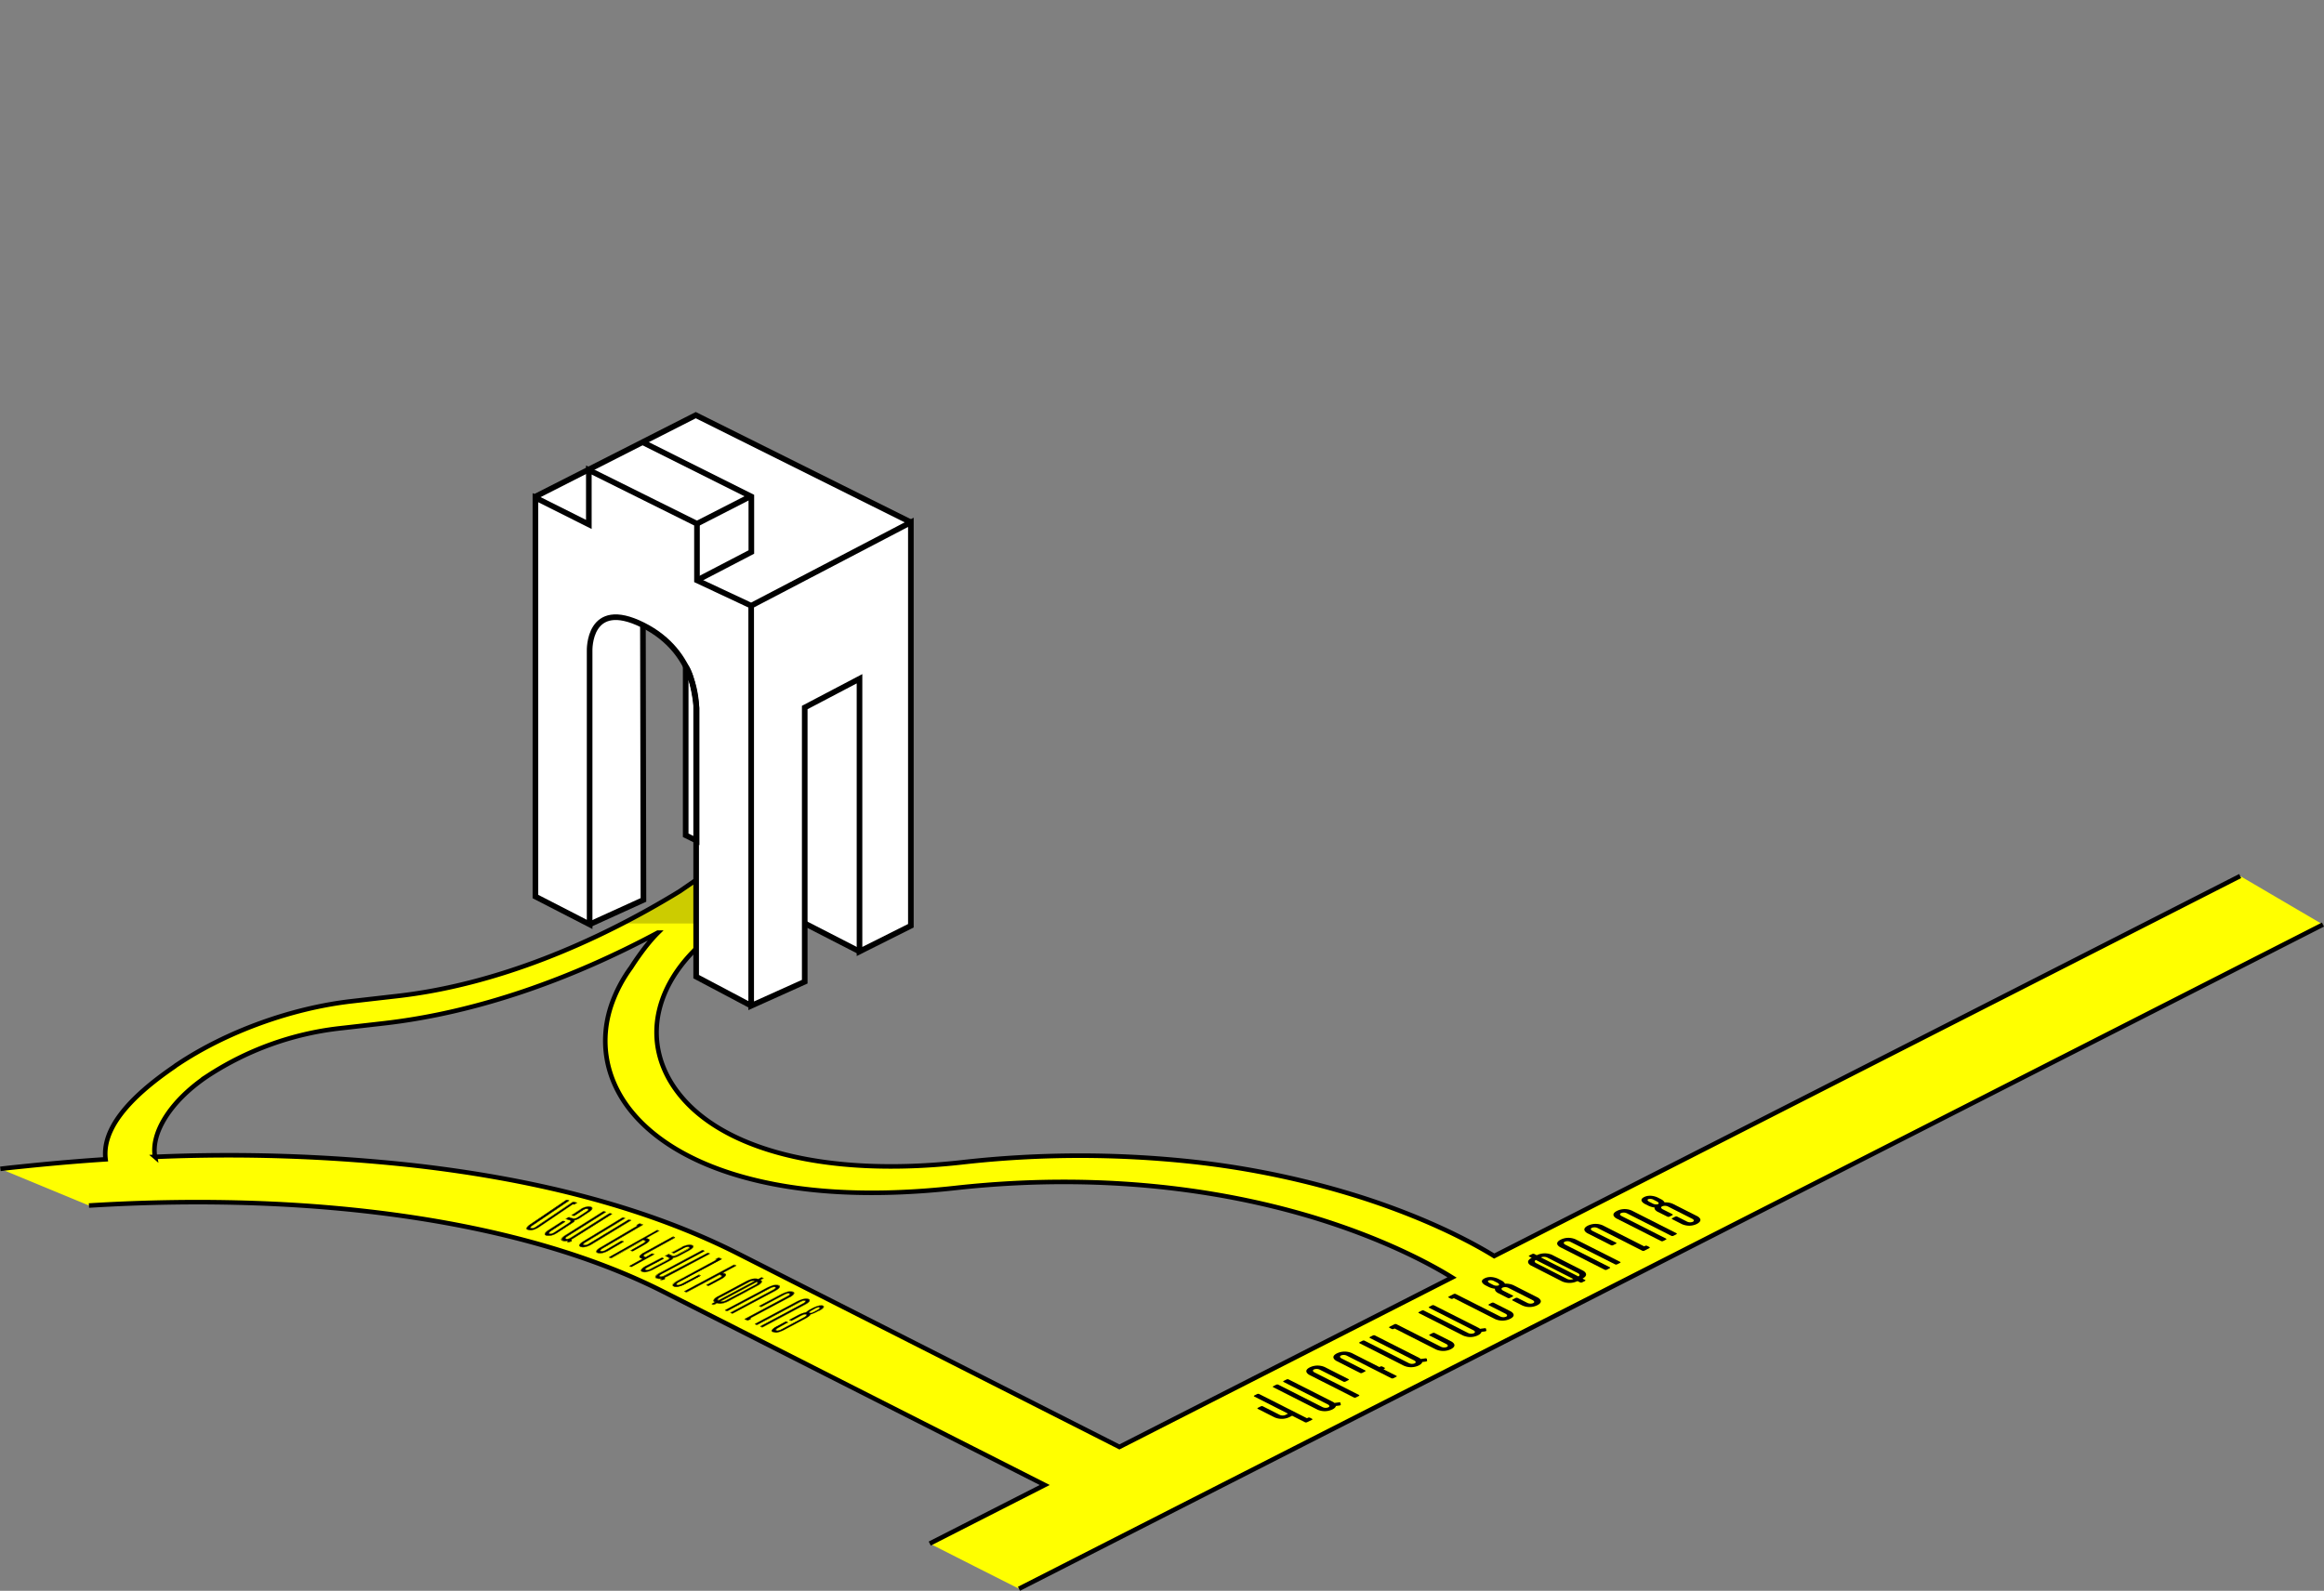 <?xml version="1.0" encoding="UTF-8"?> <svg xmlns="http://www.w3.org/2000/svg" viewBox="0 0 1021.63 699.53"><rect x="0" y="0" width="1021.63" height="699.53" fill="#808080" stroke="none"/> <defs> <style>.cls-1{fill:#ff0;}.cls-2,.cls-6{fill:none;stroke:#000;stroke-miterlimit:10;}.cls-2{stroke-width:2px;}.cls-3{isolation:isolate;}.cls-4{opacity:0.2;}.cls-5{fill:#fff;}.cls-6{stroke-width:2.47px;}</style> </defs> <title>1</title> <g id="Слой_1" data-name="Слой 1"> <path class="cls-1" d="M1021.18,406.56l-36.4-21.34L656.85,552.31c-7.83-4.85-27.31-15.77-57.75-25.6a383.1,383.1,0,0,0-74.42-15.81,460.88,460.88,0,0,0-102.06.24c-59.56,6.59-106.51-5.42-125.6-32.1-17.69-24.73-6.76-55.63,26.57-75.15l-1-.4-11-7.29-5.51-9.3-7.26,5c-37.18,22.78-80.68,41.14-124.13,46.08l-19.81,2.26c-26.57,3-55.09,13.33-76.66,27.68-.48.31-1,.63-1.41,1-20.7,14.13-32,27.8-30.4,40.87-11,.71-22,1.66-33.25,2.79l-7,.72q-3,.32-6,.68l39,16.14C140.49,523.89,231,537.27,291.61,568l167.65,85-50.55,25.76,19.44,9.86,19.79,10,573.24-292.08m-953,102.15c-1.87-10.06,6.2-24,22.38-35.1l1.15-.77a133.47,133.47,0,0,1,57.13-20.6L168.62,450c41.63-4.74,83-19.76,120.58-39.89h.08c-6.07,6-11.84,15.27-11.84,15.27a62.7,62.7,0,0,0-8.54,16.09c-5.35,15.32-3,31.09,6.49,44.42,10,13.95,27.3,24.78,50.1,31.33,26,7.48,57.8,9.22,94.4,5.18,72.21-8,128.26,3.48,162.57,14.5,30.11,9.68,49.28,20.72,55.88,24.85L492.09,636.26l-167.65-85c-38.12-19.33-86-32.37-142.24-38.77A745.4,745.4,0,0,0,68.15,508.71Z"></path> <path d="M747.31,535.81a3.38,3.38,0,0,0-1.16-1l-10.69-5.41a7.91,7.91,0,0,0-3.71-.67,3.49,3.49,0,0,0-1.47-1.35l-1.53-.78c-.13-.07-3.23-1.61-6-.2s.28,3,.41,3.05l1.53.77a8.52,8.52,0,0,0,2.66.75c-.24,1.06,1.28,1.85,1.34,1.88L733,535a1.14,1.14,0,0,0,.9,0l1.23-.61a.45.45,0,0,0,.23-.22c0-.09,0-.18-.14-.24l-4.3-2.18s-1.37-.71-.21-1.3a3.22,3.22,0,0,1,2.56.1l10.68,5.41s1.36.71.2,1.3a3.13,3.13,0,0,1-2.56-.1l-4.32-2.19a.91.91,0,0,0-.46-.07,1.5,1.5,0,0,0-.44.12l-1.2.62c-.28.15-.32.35-.11.46l4.33,2.2a7.67,7.67,0,0,0,2,.58,7.5,7.5,0,0,0,4.59-.7C747.34,537.43,747.81,536.63,747.31,535.81Zm-22.75-8.5a3.22,3.22,0,0,1,2.31.23l1.53.78s1.36.72.47,1.17a3.14,3.14,0,0,1-2.3-.23l-1.53-.78S723.67,527.77,724.56,527.31Zm9,7.5,1.22-.62v0Zm3.25.32h-.19l.05,0Z"></path> <path d="M737,542.3l-19.58-9.93a7,7,0,0,0-2-.6,7.52,7.52,0,0,0-4.6.7c-1.4.71-1.87,1.52-1.35,2.34a3.29,3.29,0,0,0,1.16,1l19.58,9.92a1.14,1.14,0,0,0,.9,0l1.2-.62c.28-.14.33-.34.11-.45l-19.58-9.93s-1.37-.71-.21-1.3a3.18,3.18,0,0,1,2.56.1l19.58,9.93a1.15,1.15,0,0,0,.9-.06l1.2-.61C737.18,542.61,737.22,542.4,737,542.3Zm-6.37,3.24-19.58-9.93a3.1,3.1,0,0,1-1.09-.94,1.14,1.14,0,0,1-.19-.55,1.14,1.14,0,0,0,.19.55,3.1,3.1,0,0,0,1.09.94l19.58,9.93a.2.2,0,0,0,.11,0A.2.2,0,0,1,730.64,545.54Zm4.56-2.32.11,0Zm.22,0-.09,0,.09,0,.8-.41Z"></path> <path d="M725.09,548.37l-1-.52a1.17,1.17,0,0,0-.91,0l-.4.21-18.16-9.21a7.88,7.88,0,0,0-6.59.1c-3.35,1.71-.22,3.34-.19,3.35l10.42,5.29a1.15,1.15,0,0,0,.9-.06l1.21-.61c.27-.14.32-.35.1-.46L700,541.23s-1.37-.72-.21-1.31a3.16,3.16,0,0,1,2.56.11L722,550a1.19,1.19,0,0,0,.9-.06l2.11-1.08C725.26,548.68,725.31,548.47,725.09,548.37Zm-26.79-9.22a6.64,6.64,0,0,1,1.1-.44,6.64,6.64,0,0,0-1.1.44c-.18.09-.34.19-.49.28C698,539.34,698.12,539.24,698.3,539.15Zm-1.11.83a1,1,0,0,0-.24.76A1,1,0,0,1,697.19,540Zm25.19,9.77-19.58-9.93a4.41,4.41,0,0,0-1.56-.39,4.41,4.41,0,0,1,1.56.39l19.58,9.93a.2.2,0,0,0,.11,0A.2.2,0,0,1,722.38,549.75Z"></path> <path d="M676,570.56l-10.69-5.42a8.06,8.06,0,0,0-3.71-.66,3.46,3.46,0,0,0-1.47-1.36l-1.53-.78c-.14-.06-3.24-1.61-6-.2s.28,3,.41,3.05l1.53.78a8.67,8.67,0,0,0,2.66.74c-.24,1.07,1.27,1.85,1.33,1.88l4.3,2.18a1.19,1.19,0,0,0,.9,0l1.22-.61a.53.53,0,0,0,.24-.23c0-.09,0-.17-.14-.23l-4.3-2.19s-1.38-.71-.21-1.3a3.16,3.16,0,0,1,2.56.11l10.67,5.4s1.37.72.21,1.31a3.16,3.16,0,0,1-2.56-.11l-4.32-2.19a.92.92,0,0,0-.46-.06,1.11,1.11,0,0,0-.45.12l-1.19.62c-.28.14-.32.35-.11.45l4.33,2.2a7.7,7.7,0,0,0,6.57-.11c1.4-.71,1.86-1.52,1.37-2.34A3.42,3.42,0,0,0,676,570.56Zm-21.59-7.49a3.11,3.11,0,0,1,2.31.23l1.53.77s1.36.72.47,1.18a3.15,3.15,0,0,1-2.31-.24l-1.53-.78S653.5,563.52,654.39,563.07Zm9,7.5,1.21-.63v0Zm3.25.32h-.19l0,0Z"></path> <path d="M712.27,554.9,692.69,545a7.9,7.9,0,0,0-2-.59,7.52,7.52,0,0,0-4.6.7c-1.4.71-1.87,1.52-1.36,2.34a3.46,3.46,0,0,0,1.17,1l19.58,9.92a1.14,1.14,0,0,0,.9-.05l1.2-.62c.28-.14.33-.34.11-.45l-19.58-9.93s-1.37-.71-.21-1.3a3.18,3.18,0,0,1,2.56.1L710.05,556a1.11,1.11,0,0,0,.9-.06l1.2-.61C712.43,555.22,712.48,555,712.27,554.9Zm-22.76-10.37a6.52,6.52,0,0,0-2.58.44A6.52,6.52,0,0,1,689.51,544.53Zm-3.55.93a1.86,1.86,0,0,0-.9,1A1.86,1.86,0,0,1,686,545.46Zm-.43,2.2a1.91,1.91,0,0,1-.31-.38,1.91,1.91,0,0,0,.31.38,4,4,0,0,0,.52.41A4,4,0,0,1,685.53,547.66Zm20.36,10.49-19.58-9.93-.12-.07.12.07,19.58,9.93.11,0Zm1.46-.66s0,0-.05-.06S707.35,557.47,707.35,557.49Zm3.32-1.66,1.2-.61h0Z"></path> <path d="M696,558.79l-13.72-7a8.05,8.05,0,0,0-6.72.17l-1.13-.57a1.17,1.17,0,0,0-.91.05l-1.2.62c-.28.13-.33.34-.11.45l1.14.58c-3.41,1.85-.35,3.4-.32,3.41l13.72,7a8.19,8.19,0,0,0,6.72-.17l1.13.57a1.1,1.1,0,0,0,.9,0l1.2-.61c.29-.15.33-.35.11-.46l-1.13-.58C699,560.39,696,558.81,696,558.79Zm-2.14,2.49-16.48-8.36a3.55,3.55,0,0,1,2.69,0l13.74,7C693.85,560,695,560.57,693.85,561.28Zm-18.69-7.23,16.47,8.36a3.4,3.4,0,0,1-2.67,0l-13.73-7C675.18,555.39,674,554.75,675.16,554.05ZM692,562.51h0a4.26,4.26,0,0,1-3.2.18A4.29,4.29,0,0,0,692,562.51Zm2-1h0a.71.71,0,0,1-.26.07A.7.7,0,0,0,694.05,561.47Z"></path> <path d="M664.05,576.62l-7.37-3.74a1.18,1.18,0,0,0-.9,0l-1.2.62c-.28.14-.33.35-.11.46l7.37,3.73s1.37.71.21,1.31a3.17,3.17,0,0,1-2.56-.11L639.92,569a1.12,1.12,0,0,0-.91.05l-2.08,1.06c-.28.15-.33.35-.11.47l1,.51a1.17,1.17,0,0,0,.91-.06l.38-.19,18.16,9.21a7.83,7.83,0,0,0,6.58-.11C667.21,578.26,664.08,576.63,664.05,576.62Zm-9.18-2.82c-.06,0-.06-.08,0-.11l1.2-.61h0l-1.2.61c-.05,0-.05.08,0,.11l7.37,3.74Zm7.4,3.75c.21.12,1.31.77.36,1.46C663.58,578.32,662.48,577.67,662.27,577.55Zm.06,1.64.15-.09-.15.09a3.09,3.09,0,0,1-1.18.33A3.09,3.09,0,0,0,662.33,579.19Zm-25.12-8.92,2.08-1.06-2.08,1.06s0,0,0,.06S637.19,570.29,637.21,570.27Zm0,.12,1,.51h0Zm20.46,9.47-18.22-9.23a.39.39,0,0,0-.25,0,.39.39,0,0,1,.25,0l18.22,9.23a3.39,3.39,0,0,0,.56.23A3.39,3.39,0,0,1,657.68,579.86Z"></path> <path d="M652.6,584.06l-2,.26a3,3,0,0,0-.71-.48L630.42,574a1.14,1.14,0,0,0-.9,0l-1.19.61c-.28.15-.33.35-.11.46l19.5,9.89s1.36.7.2,1.29a3.15,3.15,0,0,1-2.55-.1l-19.5-9.89a1.17,1.17,0,0,0-.89.06l-1.2.61c-.27.14-.32.35-.1.45l19.49,9.89a7.75,7.75,0,0,0,6.55-.1c.93-.47,1.44-1,1.54-1.51l1.53-.2a1.13,1.13,0,0,0,.38-.12l.07,0c.12-.08.18-.18.16-.26l-.14-.77C653.23,584.11,652.94,584,652.6,584.06Zm0,.24h0l-2,.27h0Zm-1.41,1.14a.52.52,0,0,0-.25.08h0A.67.67,0,0,1,651.16,585.44Zm-2.39-.15a.8.8,0,0,1,.11.25A.8.8,0,0,0,648.77,585.29Zm-20.16-10.53a.06.06,0,0,0,0,.11A.06.06,0,0,1,628.61,574.76Zm19.59,10,.28.19a1.8,1.8,0,0,1,.2.19,1.8,1.8,0,0,0-.2-.19Zm-1.06,1.91-.12,0a2.71,2.71,0,0,1-.4,0,2.71,2.71,0,0,0,.4,0Zm-21.78-10.27-.1,0Zm-1.3.63a.06.06,0,0,0,0,.11A.06.06,0,0,1,624.06,577.07Zm20.07,10.23a8.8,8.8,0,0,0,.93.26A8.8,8.8,0,0,1,644.13,587.3Zm6.65-1.63a.19.19,0,0,1,.1-.13C650.82,585.58,650.78,585.62,650.78,585.67Zm.38-.23,1.68-.24,0,0Z"></path> <path d="M638,589.88l-7.37-3.74a1.15,1.15,0,0,0-.9.06l-1.2.61c-.28.14-.32.35-.1.46l7.36,3.74s1.38.71.21,1.3a3.22,3.22,0,0,1-2.56-.1l-19.58-9.93a1.11,1.11,0,0,0-.9.06l-2.08,1.06c-.29.14-.33.34-.11.46l1,.51a1.17,1.17,0,0,0,.91,0l.38-.2,18.16,9.21a7.81,7.81,0,0,0,6.58-.1C641.18,591.52,638.05,589.9,638,589.88Zm-1.34,1.25a1.35,1.35,0,0,1,.26.33A1.35,1.35,0,0,0,636.68,591.13Zm-.3-.23-.17-.1-7.37-3.73c-.06,0-.06-.09,0-.12s-.05.08,0,.12l7.37,3.73.17.1a1.86,1.86,0,0,1,.2.14A1.86,1.86,0,0,0,636.38,590.9Zm-24.17-6.74-1-.51c-.06,0-.06-.08,0-.11l2.08-1.06.11,0-.11,0-2.08,1.06s0,.08,0,.11l1,.51a.2.2,0,0,0,.11,0A.2.2,0,0,1,612.21,584.16Z"></path> <path d="M626.58,597.32l-2,.26a3.9,3.9,0,0,0-.7-.48l-19.5-9.89a1.15,1.15,0,0,0-.9.06l-1.2.61c-.27.14-.32.35-.11.46l19.5,9.88s1.37.7.21,1.29a3.13,3.13,0,0,1-2.54-.1l-19.5-9.88a1.14,1.14,0,0,0-.9.05l-1.2.61c-.28.15-.32.35-.11.46l19.5,9.89a7.83,7.83,0,0,0,6.56-.11c.92-.47,1.44-1,1.53-1.51l1.53-.2a1.21,1.21,0,0,0,.38-.12l.07,0c.12-.07.18-.17.16-.26l-.14-.77C627.2,597.37,626.91,597.28,626.58,597.32Zm-3.84,1.23a.8.8,0,0,1,.11.25A.8.8,0,0,0,622.74,598.55Zm-20.15-10.42s-.05,0-.05-.06a.05.05,0,0,1,0-.05l1.19-.61-1.19.61a.05.05,0,0,0,0,.05s0,0,.05.06l19.5,9.89Zm19.76,10a1.8,1.8,0,0,1,.3.26A1.8,1.8,0,0,0,622.35,598.18ZM621,600l.11,0-.11,0a2.84,2.84,0,0,1-.41,0A2.84,2.84,0,0,0,621,600Zm-23-9.65,1.2-.61-1.2.61a.05.05,0,0,0,0,0A.05.05,0,0,1,598,590.34Zm27.11,8.36,1.67-.24v0Z"></path> <path d="M613.88,605l-5.7-2.89.41-.21c.27-.14.32-.35.1-.46l-1-.52a1.14,1.14,0,0,0-.9,0l-.42.21-12.07-6.12a7.87,7.87,0,0,0-6.59.1c-3.35,1.71-.21,3.34-.18,3.35l10.43,5.29a1.14,1.14,0,0,0,.9-.05l1.2-.62c.29-.14.33-.34.11-.45l-10.43-5.29s-1.37-.71-.21-1.3a3.14,3.14,0,0,1,2.56.1l19.6,9.94a1.15,1.15,0,0,0,.9-.06l1.2-.61C614.05,605.34,614.1,605.14,613.88,605Zm-6.73-3.9h0Zm-.61.28a.72.72,0,0,1-.28.07A.72.72,0,0,0,606.54,601.41ZM586.65,597a1,1,0,0,1,.22-.78,3,3,0,0,1,1.11-.83c.18-.09.37-.18.55-.25a6.25,6.25,0,0,1,1.6-.4,6.59,6.59,0,0,1,1,0,6.59,6.59,0,0,0-1,0,6.25,6.25,0,0,0-1.6.4c-.18.07-.37.16-.55.25a3,3,0,0,0-1.11.83,1,1,0,0,0-.22.78,1.58,1.58,0,0,0,.49.83A1.58,1.58,0,0,1,586.65,597Zm11.68,6.68.12,0ZM589.22,596a1.85,1.85,0,0,0-.44.3,1.85,1.85,0,0,1,.44-.3,3.28,3.28,0,0,1,1.7-.34A3.28,3.28,0,0,0,589.22,596Z"></path> <path d="M597.43,613.41l-19.59-9.93s-1.37-.71-.21-1.3a3.16,3.16,0,0,1,2.56.11l10.43,5.28a1.14,1.14,0,0,0,.9-.05l1.2-.62c.27-.14.33-.34.11-.45l-10.42-5.29a7.86,7.86,0,0,0-6.6.1c-3.35,1.71-.22,3.33-.18,3.35l19.59,9.93a1.08,1.08,0,0,0,.89-.06l1.21-.61C597.59,613.73,597.64,613.52,597.43,613.41ZM579,601.69a3.86,3.86,0,0,1,.49.06A3.86,3.86,0,0,0,579,601.69Zm12,5.68-10.42-5.29L591,607.37l.11,0ZM575.25,602a1.11,1.11,0,0,0-.42,1.28A1.11,1.11,0,0,1,575.25,602Zm.19,2a2.35,2.35,0,0,1-.5-.54,2.35,2.35,0,0,0,.5.54,3.51,3.51,0,0,0,.46.33A3.51,3.51,0,0,1,575.44,604Zm20.17,10.33L576,604.41l0,0,0,0,19.58,9.93a.23.23,0,0,0,.12,0A.23.23,0,0,1,595.61,614.34Z"></path> <path d="M588.62,616.66l-2,.26a2.88,2.88,0,0,0-.7-.48l-19.5-9.89a1.08,1.08,0,0,0-.89.06l-1.2.61c-.27.14-.33.35-.11.45l19.5,9.89s1.36.71.21,1.29a3.15,3.15,0,0,1-2.55-.1l-19.5-9.89a1.19,1.19,0,0,0-.9.06l-1.19.61c-.28.14-.33.35-.11.46l19.5,9.88a7.74,7.74,0,0,0,6.55-.1c.93-.47,1.43-1,1.53-1.51l1.53-.2a1.41,1.41,0,0,0,.38-.11l.07,0c.13-.09.18-.18.17-.27l-.14-.77C589.25,616.71,589,616.62,588.62,616.66Zm-4.14,2.19a.79.79,0,0,0,.42-.58.48.48,0,0,0,0-.26,1.31,1.31,0,0,0-.25-.33,1.31,1.31,0,0,1,.25.33.48.48,0,0,1,0,.26A.79.79,0,0,1,584.48,618.85Zm-.35-1.5-19.5-9.88c-.06,0-.06-.08,0-.11s0,.08,0,.11l19.5,9.88a3.34,3.34,0,0,1,.36.24A3.34,3.34,0,0,0,584.13,617.35Zm-22.75-8.3a.16.16,0,0,0-.1,0A.16.16,0,0,1,561.38,609.05Zm-1.29.73a.08.08,0,0,1-.05,0,.08.08,0,0,0,.05,0l19.5,9.89Zm20,10.12c.17.06.36.12.59.18C580.5,620,580.31,620,580.14,619.9Zm1.75.38a3.44,3.44,0,0,0,.46,0A3.44,3.44,0,0,1,581.89,620.28Zm5.29-2.24,1.68-.24,0,0Z"></path> <path d="M576.82,623.91l-1-.52a1.15,1.15,0,0,0-.9.06l-.37.19-21-10.63a1.09,1.09,0,0,0-.91,0l-1.19.61c-.28.14-.34.35-.11.46l14.87,7.54-1.18.6a3.16,3.16,0,0,1-2.56-.11l-7.36-3.73a1.13,1.13,0,0,0-.91.06l-1.19.6c-.29.15-.34.36-.12.47l7.37,3.73a7.81,7.81,0,0,0,6.58-.1l1.18-.6,5.7,2.89a1.17,1.17,0,0,0,.91-.06l2.07-1C577,624.22,577,624,576.82,623.91Zm-10.11-2.22a.12.12,0,0,0,0-.14A.12.12,0,0,1,566.71,621.69Zm8,2.14a1,1,0,0,1-.28.07A1,1,0,0,0,574.73,623.83Zm-23-9.9c-.07,0-.06-.09,0-.12l1.2-.61.11,0-.11,0-1.2.61s-.06.08,0,.12l14.93,7.56Zm13,8.7a3,3,0,0,0,.56-.22l1.29-.65-1.29.65a3,3,0,0,1-.56.22,2.6,2.6,0,0,1-.62.11,2.82,2.82,0,0,1-.41,0,2.82,2.82,0,0,0,.41,0A2.6,2.6,0,0,0,564.77,622.63Zm-10.16-4-.11,0Zm-1.34.68a.06.06,0,0,0,.05.06A.06.06,0,0,1,553.27,619.29ZM563,623.7a6.2,6.2,0,0,1-.82-.12,6.2,6.2,0,0,0,.82.12,3.19,3.19,0,0,0,.45,0A3.19,3.19,0,0,1,563,623.7Zm11.14,1.57-5.75-2.92a.51.51,0,0,0-.25,0,.51.51,0,0,1,.25,0l5.75,2.92.12,0Z"></path> <path class="cls-2" d="M447.94,698.64l573.24-292.08M39.11,530.11C140.49,523.89,231,537.27,291.61,568l167.65,85-50.55,25.76M984.78,385.22,656.85,552.31c-7.83-4.85-27.31-15.77-57.75-25.6a383.1,383.1,0,0,0-74.42-15.81,460.88,460.88,0,0,0-102.06.24c-59.56,6.59-106.51-5.42-125.6-32.1-17.69-24.73-6.76-55.63,26.57-75.15l-1-.4-11-7.29-5.51-9.3-7.26,5c-37.18,22.78-80.68,41.14-124.13,46.08l-19.81,2.26c-26.57,3-55.09,13.33-76.66,27.68-.48.31-1,.63-1.41,1-20.7,14.13-32,27.8-30.4,40.87-11,.71-22,1.66-33.25,2.79l-7,.72q-3,.32-6,.68m68-5.26c-1.87-10.06,6.2-24,22.38-35.1l1.15-.77a133.47,133.47,0,0,1,57.13-20.6L168.62,450c41.63-4.74,83-19.76,120.58-39.89h.08c-6.07,6-11.84,15.27-11.84,15.27a62.7,62.7,0,0,0-8.54,16.09c-5.35,15.32-3,31.09,6.49,44.42,10,13.95,27.3,24.78,50.1,31.33,26,7.48,57.8,9.22,94.4,5.18,72.21-8,128.26,3.48,162.57,14.5,30.11,9.68,49.28,20.72,55.88,24.85L492.09,636.26l-167.65-85c-38.12-19.33-86-32.37-142.24-38.77A745.4,745.4,0,0,0,68.15,508.71Z"></path> <g class="cls-3"> <path d="M253.57,528.78c.16.05.14.17,0,.28l-.84.57-.07,0a.77.77,0,0,1-.5.08l-.3-.08-15,10.15a7.17,7.17,0,0,1-.81.47,6.32,6.32,0,0,1-.73.33,4.93,4.93,0,0,1-3.13.38c-.85-.24-1-.73-.5-1.41a5.82,5.82,0,0,1,1-.94l16.14-10.93.07,0a.84.84,0,0,1,.5-.08l.75.22c.07,0,.12.06.11.11s-.05.11-.12.16L234,539a2.35,2.35,0,0,0-.5.43c-.24.29-.21.49.1.57a2.34,2.34,0,0,0,1.5-.32,3.51,3.51,0,0,0,.44-.26l16.14-10.92.06,0a.8.8,0,0,1,.51-.08Zm-.2.23c.07,0,.08-.1,0-.11l-1.31-.38a.28.28,0,0,0-.19,0L235.72,539.5a4.06,4.06,0,0,1-.46.27l-.31.15a2.36,2.36,0,0,1-1.51.23c-.22-.06-.34-.17-.35-.3,0-.36.7-.85.73-.87L250,528,250,528l0,0-.75-.21-.18,0-16.18,11a5,5,0,0,0-1,.91c-.47.62-.33,1.06.45,1.28a4.54,4.54,0,0,0,2.85-.35c.25-.11.48-.21.68-.32a7.64,7.64,0,0,0,.79-.45l15-10.16a.44.44,0,0,1,.31-.07l.32.1a.38.38,0,0,0,.19,0l.87-.59"></path> <path d="M249,527.78l.22-.06.75.21,0,0L250,528,233.82,539s-.74.51-.73.87c0,.13.13.24.35.3a2.36,2.36,0,0,0,1.51-.23l.31-.15a4.06,4.06,0,0,0,.46-.27l16.14-10.92a.34.34,0,0,1,.23-.06l1.31.38s0,.07,0,.11l-.84.57a.4.4,0,0,1-.22.06l-.32-.1a.44.44,0,0,0-.27,0l-15.06,10.19a7.64,7.64,0,0,1-.79.45c-.2.11-.43.21-.68.32a4.54,4.54,0,0,1-2.85.35c-.78-.22-.92-.66-.45-1.28a5,5,0,0,1,1-.91Z"></path> <path d="M255.87,531.38a7.91,7.91,0,0,1,2.07-.73,3.4,3.4,0,0,1,1.57.06c.45.14.68.35.68.64,0,.68-1.33,1.55-1.34,1.56L255,535.44a7.61,7.61,0,0,1-.88.51,5.42,5.42,0,0,1-1.26.48,1.28,1.28,0,0,0-.34.09c-.11.08-.12.15-.09.23.09.32-.68.82-.69.82l-7.05,4.6a7.11,7.11,0,0,1-.66.37,5.41,5.41,0,0,1-3.67.69c-1.8-.55.55-2.13.65-2.19l6.23-4.07.23-.06.73.22s0,.07,0,.12l-6.24,4.07a3.6,3.6,0,0,0-.57.47c-.31.35-.27.6.11.71a2.36,2.36,0,0,0,1.52-.21l.33-.16a4.48,4.48,0,0,0,.45-.25l6.4-4.17s.8-.52.8-.89c0-.14-.11-.24-.31-.31l-1.75-.54s0-.07,0-.11l.86-.57a.36.36,0,0,1,.22,0l1.75.54a2.86,2.86,0,0,0,1.87-.37l.43-.25,3.87-2.53a4,4,0,0,0,.57-.48c.31-.34.27-.59-.11-.71a2.44,2.44,0,0,0-1.52.21l-.36.17c-.25.13-.41.24-.42.24l-3.66,2.39-.14.06h-.09l-.73-.23,0,0,.07-.08,3.66-2.39A6.74,6.74,0,0,1,255.87,531.38Z"></path> <path d="M259.68,530.6c.5.15.76.39.76.7,0,.74-1.36,1.63-1.42,1.66l-3.87,2.54a9.42,9.42,0,0,1-.91.52,5.09,5.09,0,0,1-1.39.52.71.71,0,0,0-.2.05s0,0,0,.1c.11.38-.72.91-.75.93l-7.06,4.6s-.26.16-.65.37a6,6,0,0,1-4,.76c-2-.61.64-2.35.66-2.37l6.24-4.07.06,0a.8.8,0,0,1,.51-.08l.73.22c.15.05.13.17,0,.28l-6.23,4.07s-1.21.79-.47,1a2.41,2.41,0,0,0,1.57-.34c.23-.12.38-.22.38-.22l6.41-4.17s.72-.48.72-.8c0-.11-.08-.19-.24-.23l-1.74-.55c-.15,0-.13-.17,0-.28l.87-.56.06,0a.79.79,0,0,1,.51-.07l1.74.54a2.49,2.49,0,0,0,1.57-.34l.39-.22,3.86-2.54s1.2-.79.47-1a1.84,1.84,0,0,0-1.24.18,2.09,2.09,0,0,0-.3.14c-.24.12-.41.23-.41.23l-3.67,2.4-.06,0a.67.67,0,0,1-.25.08.57.57,0,0,1-.26,0l-.73-.23c-.07,0-.1,0-.1-.1a.25.25,0,0,1,.13-.17l3.67-2.39a5.71,5.71,0,0,1,.72-.42,7.87,7.87,0,0,1,2.22-.77A3.71,3.71,0,0,1,259.68,530.6Zm.51.75c0-.29-.23-.5-.68-.64a3.4,3.4,0,0,0-1.57-.06,7.91,7.91,0,0,0-2.07.73,6.74,6.74,0,0,0-.7.4l-3.66,2.39-.07.08,0,0,.73.23h.09l.14-.06,3.66-2.39s.17-.11.42-.24l.36-.17a2.44,2.44,0,0,1,1.52-.21c.38.12.42.37.11.71a4,4,0,0,1-.57.48l-3.87,2.53-.43.25a2.86,2.86,0,0,1-1.87.37l-1.75-.54a.35.35,0,0,0-.19,0l-.89.59c-.07,0-.09.09,0,.11l1.75.54c.2.07.31.17.31.31,0,.37-.76.87-.8.89l-6.4,4.17a4.48,4.48,0,0,1-.45.25l-.33.16a2.36,2.36,0,0,1-1.52.21c-.38-.11-.42-.36-.11-.71a3.6,3.6,0,0,1,.57-.47l6.24-4.07c.06,0,.08-.1,0-.12l-.73-.22-.2,0L241,541c-.1.06-2.45,1.64-.65,2.19a5.41,5.41,0,0,0,3.67-.69,7.11,7.11,0,0,0,.66-.37l7.05-4.6s.78-.5.69-.82a.17.17,0,0,1,.05-.21,1.27,1.27,0,0,1,.38-.11,5.42,5.42,0,0,0,1.26-.48,7.61,7.61,0,0,0,.88-.51l3.87-2.53s1.35-.88,1.34-1.56"></path> <path d="M265.24,532.71a.29.29,0,0,1,.22-.05l.71.23s0,.07,0,.11l-16.89,10.63a3.48,3.48,0,0,0-.58.47c-.32.34-.3.59.07.71a2.25,2.25,0,0,0,1.51-.19,4.54,4.54,0,0,0,.43-.19,3.38,3.38,0,0,0,.36-.21l16.89-10.62.14-.06h.08l.72.23,0,0-.07.08-16.89,10.63s-.21.13-.54.3l-.23.11c-.09.05-.12.09-.11.13l.1.66s0,.07-.1.1l-.07,0-1.13.32h-.11l0,0-.09-.54-.07-.05h-.16a3.35,3.35,0,0,1-1.79,0c-1.77-.58.66-2.13.76-2.2Z"></path> <path d="M269,533.67c.07,0,.1.05.1.1s-.05.12-.14.18L252.1,544.57a6.27,6.27,0,0,1-.58.32l-.24.12.1.66c0,.07-.07.16-.19.22L251,546l-1.12.31a.68.68,0,0,1-.31,0c-.08,0-.13,0-.14-.1l-.08-.53a3.68,3.68,0,0,1-2,0c-1.93-.64.74-2.34.77-2.36l16.88-10.63.06,0a.76.76,0,0,1,.52-.08l.71.24c.14.05.12.18-.05.28l-16.89,10.63s-1.22.77-.5,1a2.5,2.5,0,0,0,1.62-.35l.33-.18,16.89-10.63.06,0a1.21,1.21,0,0,1,.25-.08.7.7,0,0,1,.26,0Zm-.14.14,0,0-.72-.23h-.08l-.14.06L251,544.22a3.38,3.38,0,0,1-.36.21,4.54,4.54,0,0,1-.43.19,2.25,2.25,0,0,1-1.51.19c-.37-.12-.39-.37-.07-.71a3.48,3.48,0,0,1,.58-.47L266.13,533c.07,0,.08-.09,0-.11l-.71-.23a.27.27,0,0,0-.19,0l-16.92,10.64c-.1.07-2.53,1.62-.76,2.2a3.35,3.35,0,0,0,1.79,0h.16l.07.05.09.54,0,0h.11l1.13-.32.07,0c.06,0,.1-.07.1-.1l-.1-.66s0-.08.09-.12l.25-.12c.33-.17.53-.29.54-.3l16.89-10.63.07-.08"></path> <path d="M277.42,536.49c.06,0,.1,0,.09.1s-.06.12-.16.18L260,547.31s-.16.1-.44.24c-.86.44-2.83,1.29-4.27.78-1.89-.68.86-2.37.89-2.39l17.36-10.54.06,0a.71.71,0,0,1,.27-.08.62.62,0,0,1,.24,0l.69.25c.14.05.12.18-.05.28l-17.36,10.54s-1.26.78-.56,1a2.58,2.58,0,0,0,1.72-.37l.25-.14,17.37-10.54,0,0a.68.68,0,0,1,.51-.07Zm-.16.14,0,0-.7-.24a.29.29,0,0,0-.21,0L259,546.94l-.3.16a5.27,5.27,0,0,1-.51.23,2.31,2.31,0,0,1-1.51.18c-.36-.14-.38-.39,0-.73a3.58,3.58,0,0,1,.61-.47l17.36-10.54c.07,0,.1-.09.05-.11l-.7-.25h-.08l-.12,0L256.33,546c-.1.07-2.6,1.6-.87,2.22,1.31.46,3.09-.3,3.92-.72l.45-.25,17.36-10.54.07-.08"></path> <path d="M273.69,535.46l.15-.05h.08l.7.25c.05,0,0,.07-.05.11l-17.36,10.54a3.28,3.28,0,0,0-.6.47c-.35.34-.33.59,0,.73a2.31,2.31,0,0,0,1.51-.18,5.27,5.27,0,0,0,.51-.23l.3-.16,17.36-10.54a.29.29,0,0,1,.22,0l.7.24,0,0-.07.08-17.36,10.54-.45.25c-.83.42-2.61,1.18-3.92.72-1.73-.62.77-2.15.87-2.22Z"></path> <path d="M281,538.12a.29.29,0,0,1,.22,0l1.17.45,0,0-.08.08L264.65,549s-.84.49-.88.87c0,.14.06.25.26.32a3.12,3.12,0,0,0,2.11-.42l.22-.12,6.67-3.92.14,0h.09l.67.25c.05,0,0,.08-.05.12L267.21,550l-.31.16c-.75.38-2.73,1.27-4.07.75-1.68-.64.87-2.15,1-2.22L280.29,539c.09-.06.11-.12,0-.15l-.27-.11s0-.07.05-.12Z"></path> <path d="M282.6,538.41c.07,0,.1.06.09.11s-.06.12-.16.18l-17.72,10.39a4.08,4.08,0,0,0-.57.43c-.3.29-.31.49,0,.59a2.75,2.75,0,0,0,1.79-.39l.19-.1,6.68-3.92a1.16,1.16,0,0,1,.33-.11.46.46,0,0,1,.24,0l.67.26c.14,0,.11.18-.07.28l-6.67,3.92-.32.17c-.8.41-2.93,1.36-4.4.8-1.84-.71,1-2.38,1-2.39L280.11,539l-.24-.09c-.14,0-.11-.18.07-.28l.92-.54a.77.77,0,0,1,.58-.1Zm-.15.14,0,0-1.17-.45a.3.3,0,0,0-.21,0l-.94.54c-.06.05-.09.1-.05.12l.27.11c.08,0,.06.09,0,.15L263.8,548.7c-.1.07-2.65,1.58-1,2.22,1.34.52,3.32-.37,4.07-.75l.31-.16,6.67-3.92c.07,0,.1-.09.05-.12l-.67-.25h-.09l-.14,0-6.67,3.92-.22.12a3.12,3.12,0,0,1-2.11.42c-.2-.07-.29-.18-.26-.32,0-.38.85-.85.88-.87l17.72-10.4.08-.08"></path> <path d="M289.77,541.19c.06,0,.09.06.08.1s-.07.12-.17.18l-5.32,3,.66.28c.75.3.79.81.12,1.48a6.19,6.19,0,0,1-1.23.92l-5.4,3.06a.76.76,0,0,1-.55.08l-.67-.27c-.14,0-.1-.18.08-.28l5.4-3.06s1.31-.75.65-1l-.66-.28L269,553.21a.73.73,0,0,1-.55.09l-.67-.28a.1.1,0,0,1-.08-.12.41.41,0,0,1,.16-.16L288.54,541a1.22,1.22,0,0,1,.32-.11.56.56,0,0,1,.24,0Zm-.19.11-.66-.28h-.08l-.14,0L268,552.81l-.07.06,0,0,.66.28.2,0,13.82-7.83a.39.39,0,0,1,.29,0l.7.29c.35.14.33.39,0,.73a3.79,3.79,0,0,1-.64.46l-5.4,3.07c-.08,0-.1.09,0,.1l.66.28a.25.25,0,0,0,.18,0l5.44-3.08c.11-.07,2.72-1.56,1.08-2.23l-.69-.28c-.08,0-.06-.1,0-.16l5.34-3,.07-.07,0,0"></path> <path d="M288.7,541.06l.14,0h.08l.65.27,0,0-.07.07-5.34,3c-.1.06-.12.13,0,.16l.69.28c1.64.67-1,2.16-1.08,2.23l-5.41,3.06a.27.27,0,0,1-.21.05l-.66-.28c-.05,0,0-.06,0-.1l5.4-3.07a3.79,3.79,0,0,0,.64-.46c.37-.34.39-.59,0-.73l-.7-.29a.4.4,0,0,0-.28,0l-13.81,7.84-.22,0-.66-.28,0,0,.07-.06Z"></path> <path d="M296.69,544.1a.09.09,0,0,1,.07.11.28.28,0,0,1-.18.18l-12.69,7s-1.33.73-.68,1l.65.29,2.54-1.4a.81.81,0,0,1,.59-.08l.63.27c.13.06.08.19-.11.3L278,557a.9.9,0,0,1-.34.11.44.44,0,0,1-.24,0l-.63-.28c-.14,0-.09-.19.1-.29l5.41-3-.66-.28c-.72-.32-.74-.83,0-1.5a6.25,6.25,0,0,1,1.25-.89l12.68-7a1,1,0,0,1,.34-.1.48.48,0,0,1,.25,0Zm-.17.14,0,0-.63-.27h-.07l-.15.05-12.7,7c-.11.07-2.75,1.53-1.16,2.23l.68.29c.07,0,.05.1,0,.15l-5.42,3c-.08,0-.11.1-.07.12l.63.28h.09l.16-.05,9.56-5.25c.08,0,.11-.1.06-.12l-.63-.27a.26.26,0,0,0-.22,0L284,552.73a.45.45,0,0,1-.31,0l-.67-.29c-.34-.15-.31-.4.07-.74a5.23,5.23,0,0,1,.65-.45l12.69-7,.09-.08"></path> <path d="M295.63,544l.16-.05h.07l.63.27,0,0-.09.08-12.69,7a5.23,5.23,0,0,0-.65.45c-.38.34-.41.59-.07.74l.67.29a.45.45,0,0,0,.31,0l2.55-1.4c.09-.05.2-.07.24,0l.63.27c.05,0,0,.08-.06.12l-9.56,5.25-.16.05h-.09l-.63-.28s0-.08.07-.12l5.42-3c.1-.05.12-.12,0-.15l-.68-.29c-1.59-.7,1.05-2.16,1.16-2.23Z"></path> <path d="M304.31,547.51c.44.19.6.46.51.79-.21.76-1.75,1.58-1.81,1.62l-4.38,2.34-.13.06a8.36,8.36,0,0,1-2.35.85l-.2,0a.27.27,0,0,0,0,.11c0,.4-.95.89-1,.91l-8,4.25c-.28.15-3.12,1.56-4.73.82s1.27-2.39,1.3-2.41l7.06-3.76a.84.84,0,0,1,.33-.1.58.58,0,0,1,.24,0l.62.29c.13.06.07.19-.11.29l-7.06,3.76s-1.35.73-.73,1,1.78-.31,2-.42l7.27-3.87s.82-.44.91-.77c0-.11,0-.19-.16-.26l-1.48-.7c-.13,0-.08-.18.11-.28l1-.52a1,1,0,0,1,.33-.1.46.46,0,0,1,.24,0l1.48.69c.59.27,1.83-.34,2-.42l4.4-2.36s1.35-.73.72-1a.93.93,0,0,0-.52-.07,5,5,0,0,0-1.45.48L296.52,551a.9.9,0,0,1-.34.11.39.39,0,0,1-.23,0l-.63-.29a.1.1,0,0,1-.07-.11.33.33,0,0,1,.18-.17l4.14-2.21.07,0a9.84,9.84,0,0,1,3.05-1A3,3,0,0,1,304.31,547.51Zm.27.81c.08-.29-.07-.53-.46-.71a2.7,2.7,0,0,0-1.46-.17,9.18,9.18,0,0,0-2.88.92l-.06,0-4.14,2.2-.08.08v0l.63.29h.08l.14,0,4.15-2.21a5.4,5.4,0,0,1,1.64-.55,1.34,1.34,0,0,1,.7.08c.33.15.29.41-.1.75a7.3,7.3,0,0,1-.67.45l-4.38,2.34a7.38,7.38,0,0,1-.86.36,2.14,2.14,0,0,1-1.49.1l-1.48-.69h-.09l-.14,0-1,.53c-.08,0-.11.09-.07.11l1.48.7c.18.08.26.19.21.34-.1.38-1,.84-1,.86L286,558c-.07,0-1.58.83-2.35.46s.71-1.15.78-1.19l7-3.76c.08,0,.11-.09.07-.11l-.63-.29h-.07l-.15,0L283.68,557c-.11.06-2.78,1.52-1.25,2.23s4.11-.64,4.37-.77l8-4.26s.88-.46.89-.8a.22.22,0,0,1,.11-.21,1.32,1.32,0,0,1,.39-.09,8,8,0,0,0,2.17-.8l.13-.06,4.38-2.34s1.53-.82,1.72-1.53"></path> <path d="M299.78,548.36a9.18,9.18,0,0,1,2.88-.92,2.7,2.7,0,0,1,1.46.17c.39.18.54.42.46.71-.19.71-1.71,1.52-1.72,1.53l-4.38,2.34-.13.06a8,8,0,0,1-2.17.8,1.21,1.21,0,0,0-.36.08.22.22,0,0,0-.14.22c0,.34-.87.8-.89.8l-8,4.25c-.28.14-2.93,1.46-4.39.78s1.14-2.17,1.25-2.23l7.06-3.76.15-.05H291l.63.29s0,.07-.07.11l-7,3.76c-.07,0-1.56.84-.78,1.19s2.28-.43,2.35-.46l7.24-3.86s.9-.48,1-.86c.05-.15,0-.26-.21-.34l-1.48-.7s0-.07.07-.11l1-.53.14,0h.09l1.48.69a2.14,2.14,0,0,0,1.49-.1,7.34,7.34,0,0,0,.84-.35l4.4-2.35a7.3,7.3,0,0,0,.67-.45c.39-.34.43-.6.1-.75a1.34,1.34,0,0,0-.7-.08,5.12,5.12,0,0,0-1.59.53l-4.2,2.23-.14,0h-.08l-.63-.29v0l.08-.08,4.14-2.2Z"></path> <path d="M311.39,550.87l.61.29c.13.06.08.19-.11.29l-18.64,9.94-.07,0a8.77,8.77,0,0,1-.81.36l-.06.69c0,.06-.08.14-.19.19l-.22.08-1.14.26a.66.66,0,0,1-.31,0c-.08,0-.12-.06-.11-.11l.05-.55a3.18,3.18,0,0,1-1.86-.16c-1.69-.78,1.27-2.38,1.3-2.39l18.65-9.94a.79.79,0,0,1,.28-.1.65.65,0,0,1,.29,0l.61.29c.13.06.08.18-.11.29l-18.65,9.94a4.61,4.61,0,0,0-.61.41c-.33.28-.36.49-.11.61.62.28,2-.44,2-.44L310.81,551a1.18,1.18,0,0,1,.3-.1A.8.8,0,0,1,311.39,550.87Zm.35.51c.09,0,.11-.1.07-.12l-.62-.28h-.09l-.14,0L292.32,561c-.07,0-1.56.83-2.33.47-.18-.09-.26-.2-.21-.34.1-.38.94-.83,1-.85l18.64-9.94c.08,0,.11-.1.06-.11l-.61-.29h-.1l-.13,0L290,559.87c-.11.07-2.8,1.52-1.25,2.23a3,3,0,0,0,1.7.14h.15l.06.06-.06.56,0,0h.11l1.14-.26.1,0c.06,0,.09-.06.09-.08l.07-.7.14-.12a8,8,0,0,0,.75-.34l.08,0,18.64-9.94"></path> <path d="M308.62,549.93l.13,0h.1l.61.29c.05,0,0,.07-.06.11l-18.64,9.94s-.88.47-1,.85c0,.14,0,.25.21.34.77.36,2.26-.44,2.33-.47L311,551l.14,0h.09l.62.28s0,.08-.07.12l-18.64,9.94-.08,0a8,8,0,0,1-.75.34l-.14.12-.07.7s0,.06-.09.08l-.1,0-1.14.26h-.11l0,0,.06-.56-.06-.06h-.15a3,3,0,0,1-1.7-.14c-1.55-.71,1.14-2.16,1.25-2.23Z"></path> </g> <g class="cls-3"> <path d="M316.16,553l1.08.5c.12.06.07.19-.11.29l-18.73,10s-1.35.72-.73,1,1.77-.32,2-.42l7.08-3.77a1,1,0,0,1,.34-.11.44.44,0,0,1,.24,0l.62.28c.12.06.08.19-.12.29l-7,3.77c-.41.2-3.16,1.55-4.74.81-.7-.33-.7-.85,0-1.51a7.07,7.07,0,0,1,1.29-.9l17.4-9.28-.23-.1a.12.12,0,0,1-.07-.12.36.36,0,0,1,.19-.17l1-.52a.91.91,0,0,1,.33-.1A.56.56,0,0,1,316.16,553Zm.81.72c.09,0,.12-.09.07-.12L316,553.1h-.07l-.15,0-1,.53-.08.08,0,0,.24.12,0,.06-.1.09-17.41,9.29c-.13.06-2.82,1.52-1.26,2.24s4-.59,4.35-.76l7.09-3.78c.08,0,.11-.1.06-.12l-.62-.29H307l-.16,0-7.05,3.76c-.29.15-1.63.8-2.34.47-.32-.15-.29-.41.11-.75a3.73,3.73,0,0,1,.66-.44l18.72-10"></path> <path d="M315.74,553.14l.15,0H316l1.08.49s0,.08-.07.12l-18.72,10a3.73,3.73,0,0,0-.66.44c-.4.34-.43.6-.11.75.71.33,2-.32,2.3-.45l7.09-3.78.16,0h.07l.62.29s0,.07-.06.12l-7.06,3.76c-.37.19-2.93,1.45-4.38.78s1.13-2.18,1.26-2.24L314.89,554l.1-.09,0-.06-.24-.12,0,0,.08-.08Z"></path> <path d="M323,556.12l.63.29c.13.06.08.19-.11.29L318,559.64l.64.3c1.69.78-1.28,2.39-1.31,2.4l-5.59,3a.7.7,0,0,1-.33.1.41.41,0,0,1-.23,0l-.63-.29c-.13-.06-.08-.18.1-.28l5.6-3s1.36-.74.72-1l-.63-.29-14.25,7.6a.75.75,0,0,1-.57.07l-.63-.29c-.12,0-.08-.18.11-.28L322.4,556.2A.86.86,0,0,1,323,556.12Zm.37.51c.08,0,.1-.09.06-.11l-.63-.29-.21,0L301.12,567.7c-.08,0-.1.09-.06.11l.63.29a.33.33,0,0,0,.21,0l14.29-7.62.17-.05h.12l.67.31c.32.15.28.41-.11.74a4.65,4.65,0,0,1-.68.45l-5.58,3c-.08,0-.11.09-.06.1l.63.3h.07l.14,0,5.59-3c.11-.06,2.81-1.51,1.26-2.23l-.65-.3c-.07,0-.05-.11.05-.16l5.53-3"></path> <path d="M322.56,556.27l.21,0,.63.29s0,.07-.06.11l-5.53,3c-.1,0-.12.12-.05.16l.65.3c1.55.72-1.15,2.17-1.26,2.23l-5.59,3-.14,0h-.07l-.63-.3c-.05,0,0-.06.06-.1l5.58-3a4.65,4.65,0,0,0,.68-.45c.39-.33.43-.59.11-.74l-.67-.31h-.12l-.16,0-14.29,7.62a.32.32,0,0,1-.22,0l-.63-.29s0-.07.06-.11Z"></path> <path d="M315.94,571.8l-.17.05h-.13c-.83-.44.62-1.23.64-1.24l13.14-7a3.83,3.83,0,0,1,2.45-.41l.05.06-.09.09Zm.48-1.13s-1.24.68-.6,1.06l15.84-8.45a3.29,3.29,0,0,0-2.09.38l-13.15,7"></path> <path d="M334.82,561.82l.62.29,0,0-.08.08-1.15.61c-.08,0-.11.12-.05.15,1.64.81-1,2.23-1.13,2.29l-13.12,7c-.22.11-2.88,1.44-4.52.73a.4.4,0,0,0-.3,0l-1.14.61-.14,0h-.09l-.62-.29s0-.07.07-.11l1.13-.61c.1,0,.12-.12.06-.15-1.6-.79,1-2.23,1.13-2.29l13.12-7,.07,0c.43-.22,2.83-1.39,4.45-.7a.36.36,0,0,0,.3,0l1.14-.61A.35.35,0,0,1,334.82,561.82Zm-2.55,3.09s1.45-.81.65-1.25h-.13l-.17,0-15.89,8.48-.09.09.05.06a3.59,3.59,0,0,0,2.42-.39l13.16-7m-16,5.69s-1.47.8-.64,1.24h.13l.17,0,15.89-8.48.09-.09-.05-.06a3.83,3.83,0,0,0-2.45.41l-13.14,7"></path> <path d="M332.62,563.7l.17-.05h.13c.8.44-.64,1.24-.65,1.25l-13.14,7a3.61,3.61,0,0,1-2.44.4l-.05-.06.09-.09Zm-.5,1.14c.06,0,1.25-.7.62-1.07l-15.84,8.46a3.28,3.28,0,0,0,2.08-.38l13.14-7"></path> <path d="M335,561.72l.63.28a.11.11,0,0,1,.06.12c0,.06-.08.12-.17.17l-1.12.6c1.73.88-1.18,2.44-1.22,2.45l-13.11,7c-.27.13-3.06,1.52-4.84.77l-1.13.6a.75.75,0,0,1-.29.09.63.63,0,0,1-.28,0l-.61-.29c-.13-.06-.08-.19.11-.29l1.12-.6c-1.7-.87,1.17-2.44,1.2-2.45l13.12-7,.08,0c.48-.24,3-1.45,4.76-.73l1.12-.6A.75.75,0,0,1,335,561.72Zm.45.42,0,0-.62-.29a.32.32,0,0,0-.22,0l-1.15.61a.36.36,0,0,1-.3,0c-1.62-.69-4,.48-4.45.7l-.07,0-13.12,7c-.11.06-2.73,1.5-1.13,2.29.06,0,0,.1-.06.15l-1.13.61c-.08,0-.11.09-.07.11l.62.29h.09l.14,0,1.13-.61a.43.43,0,0,1,.31,0c1.64.71,4.3-.62,4.51-.72l13.13-7c.11-.06,2.77-1.48,1.13-2.29-.06,0,0-.1.05-.15l1.15-.61.08-.08"></path> <path d="M337.81,566a10.43,10.43,0,0,1,1.55-.63,4,4,0,0,1,2.77-.11c1.55.72-1.15,2.17-1.26,2.23l-18.72,10-.14.05h-.09l-.62-.29c-.05,0,0-.08.06-.12l18.72-10a4.65,4.65,0,0,0,.68-.45c.39-.33.43-.59.1-.74a1.27,1.27,0,0,0-.7-.08,5,5,0,0,0-1.6.52l-18.76,10-.16,0h-.08l-.62-.29,0,0L319,576l18.72-10Z"></path> <path d="M342.32,565.11c.71.32.7.84,0,1.51a6.93,6.93,0,0,1-1.29.89l-18.72,10a1,1,0,0,1-.3.1.5.5,0,0,1-.28,0l-.62-.29c-.13,0-.08-.18.11-.29l18.73-10s1.35-.73.73-1a1.12,1.12,0,0,0-.54-.06,4.87,4.87,0,0,0-1.44.48l-18.75,10a.9.9,0,0,1-.34.1.42.42,0,0,1-.23,0l-.62-.29a.09.09,0,0,1-.07-.11.38.38,0,0,1,.18-.18l18.72-10,.06,0a11.56,11.56,0,0,1,1.65-.67A4.37,4.37,0,0,1,342.32,565.11Zm-1.45,2.33c.11-.06,2.81-1.51,1.26-2.23a4,4,0,0,0-2.77.11,10.43,10.43,0,0,0-1.55.63l-.08,0L319,576l-.09.08,0,0,.62.29h.08l.16,0,18.72-10a5.08,5.08,0,0,1,1.64-.54,1.27,1.27,0,0,1,.7.08c.33.15.29.41-.1.74a4.65,4.65,0,0,1-.68.45l-18.72,10c-.08,0-.11.1-.06.12l.62.29H322l.14-.05,18.72-10"></path> <path d="M344.06,568.92a9.6,9.6,0,0,1,1.63-.67,4,4,0,0,1,2.76-.11c1.55.72-1.14,2.17-1.25,2.23l-17.44,9.3c-.09.05-.11.11-.05.15l.27.12s0,.07-.06.11l-1,.53a.33.33,0,0,1-.23,0l-1.09-.5s0-.08.07-.12l18.72-10c.06,0,1.55-.84.78-1.2a2.19,2.19,0,0,0-1.5.11,6.77,6.77,0,0,0-.81.34l-10,5.34-.15,0h-.08l-.62-.29,0,0,.08-.09Z"></path> <path d="M348.65,568c1.7.78-1.28,2.38-1.31,2.4l-17.4,9.28.24.11c.12.06.07.19-.11.29l-1,.52a.81.81,0,0,1-.57.08l-1.09-.51c-.13-.06-.08-.19.11-.29l18.72-10s1.36-.73.73-1a1.76,1.76,0,0,0-1.21.09,6.43,6.43,0,0,0-.74.32l-.05,0-10,5.31a.9.9,0,0,1-.34.11.51.51,0,0,1-.23,0l-.63-.29c-.05,0-.08-.06-.06-.11s.07-.12.17-.17l10-5.32.06,0a10.44,10.44,0,0,1,1.65-.67A4.37,4.37,0,0,1,348.65,568Zm-1.45,2.33c.11-.06,2.8-1.51,1.25-2.23a4,4,0,0,0-2.76.11,10,10,0,0,0-1.58.64l-10,5.34-.08.09,0,0,.62.29h.08l.15,0,10-5.32a6.92,6.92,0,0,1,.85-.36,2.19,2.19,0,0,1,1.5-.11c.77.36-.72,1.17-.78,1.2l-18.72,10c-.08,0-.11.1-.07.12l1.09.5a.3.3,0,0,0,.22,0l1-.53c.08,0,.1-.09.06-.11l-.27-.12c-.06,0,0-.1.05-.15l17.44-9.3"></path> <path d="M361.63,574.23c1.25.58-1.53,2.08-1.56,2.09l-1.46.78-.06,0a12.4,12.4,0,0,1-2.16.85l-.18.12c-.25.69-1.64,1.47-1.68,1.48L344.31,585l-.05,0a11.16,11.16,0,0,1-1.57.64,3.89,3.89,0,0,1-2.76.1c-1.55-.71,1.13-2.16,1.24-2.22l4.14-2.21.14,0h.09l.63.28,0,0-.08.07L342,583.94s-.88.47-1,.85c0,.14,0,.26.21.34.73.34,2.09-.33,2.32-.45l10.23-5.46a4.25,4.25,0,0,0,.67-.45c.4-.33.43-.59.11-.74-.72-.34-2.06.32-2.31.45l-4.15,2.21-.16,0h-.07l-.61-.29s0-.08.06-.12l4.11-2.19a10,10,0,0,1,2.86-1l.22-.09a7.64,7.64,0,0,1,1.61-1.16l1.46-.78.06,0C358,574.92,360.48,573.7,361.63,574.23Zm-1.49,1.37c.53-.41.42-.61.23-.7-.64-.29-2.14.5-2.22.54l-1.46.78a4.29,4.29,0,0,0-.68.43c-.53.42-.42.61-.23.7.58.27,1.86-.35,2.16-.5l.05,0,1.47-.78a5.44,5.44,0,0,0,.68-.44"></path> <path d="M358.15,575.44c.08,0,1.58-.83,2.22-.54.19.09.3.29-.23.7a5.44,5.44,0,0,1-.68.44l-1.47.78-.05,0c-.3.15-1.58.77-2.16.5-.19-.09-.3-.28.23-.7a4.29,4.29,0,0,1,.68-.43Zm1.16.53s1.36-.73.86-1-1.6.36-1.83.47l0,0-1.46.79s-1.36.72-.86,1,1.6-.35,1.83-.47l0,0,1.47-.78"></path> <path d="M350.88,572.08a10.71,10.71,0,0,1,1.63-.68,4,4,0,0,1,2.76-.11c1.55.72-1.15,2.18-1.26,2.24l-18.72,10a.3.3,0,0,1-.23,0l-.62-.29c-.05,0,0-.07.07-.11l18.71-10c.07,0,1.56-.83.79-1.19a2.19,2.19,0,0,0-1.5.11,6.09,6.09,0,0,0-.81.34l-18.76,10-.16.05h-.07l-.62-.28s0-.08.06-.12Z"></path> <path d="M361.82,574.13c1.41.64-1.48,2.2-1.61,2.26l-1.45.78-.07,0a13.58,13.58,0,0,1-2.24.88c-.27.74-1.71,1.53-1.77,1.56l-10.22,5.45-.07,0a10.35,10.35,0,0,1-1.63.67,4.34,4.34,0,0,1-3,.11c-.71-.33-.71-.85,0-1.51a7.88,7.88,0,0,1,1.28-.89l4.14-2.21a.86.86,0,0,1,.3-.09.48.48,0,0,1,.28,0l.63.28a.12.12,0,0,1,.07.12.42.42,0,0,1-.18.17L342.12,584a4,4,0,0,0-.61.41c-.34.28-.37.49-.12.61.58.27,1.78-.32,2-.42l10.22-5.46s1.36-.73.73-1-1.68.27-1.94.41a.14.14,0,0,0-.06,0l-4.11,2.19a.88.88,0,0,1-.34.1.58.58,0,0,1-.24,0l-.61-.3c-.12-.06-.08-.19.11-.29l4.11-2.18.06,0a10,10,0,0,1,3-1,7.83,7.83,0,0,1,1.66-1.2l1.46-.77.08-.05C358,574.79,360.54,573.53,361.82,574.13Zm-1.75,2.19s2.81-1.51,1.56-2.09-3.63.69-4,.89l-.06,0-1.46.78a7.64,7.64,0,0,0-1.61,1.16l-.22.09a10,10,0,0,0-2.86,1l-4.11,2.19c-.07,0-.1.1-.06.12l.61.29h.07l.16,0,4.12-2.2c.28-.14,1.62-.8,2.34-.46.32.15.29.41-.11.74a4.25,4.25,0,0,1-.67.45l-10.19,5.44c-.27.14-1.63.81-2.36.47-.17-.08-.24-.2-.21-.34.11-.38,1-.83,1-.85l4.14-2.21.08-.07,0,0-.63-.28h-.09l-.13,0-4.15,2.21c-.11.06-2.79,1.51-1.24,2.22a3.89,3.89,0,0,0,2.76-.1,11.16,11.16,0,0,0,1.57-.64l.05,0,10.22-5.45s1.43-.79,1.68-1.48l.18-.12a12.4,12.4,0,0,0,2.16-.85l.06,0,1.46-.78"></path> </g> <path d="M355.46,571.19c.71.33.71.85,0,1.51a7.88,7.88,0,0,1-1.29.9l-18.72,10a.79.79,0,0,1-.58.08l-.61-.29c-.13-.06-.08-.19.11-.29l18.72-10s1.36-.74.73-1a1.7,1.7,0,0,0-1.21.09,5.46,5.46,0,0,0-.77.33l-18.74,10a1,1,0,0,1-.34.1.58.58,0,0,1-.24,0l-.61-.29c-.13-.06-.09-.19.1-.29l18.73-10,.09,0a9.87,9.87,0,0,1,3-1A3,3,0,0,1,355.46,571.19ZM354,573.53c.11-.06,2.81-1.52,1.26-2.24a4,4,0,0,0-2.76.11,11.25,11.25,0,0,0-1.58.65l-18.78,10c-.07,0-.11.1-.06.12l.62.28h.07l.16-.05,18.72-10a6.28,6.28,0,0,1,.85-.36A2.19,2.19,0,0,1,354,572c.77.36-.72,1.16-.79,1.19l-18.71,10c-.08,0-.12.09-.07.11l.62.29a.28.28,0,0,0,.21,0l18.74-10"></path> <g id="Слой_8" data-name="Слой 8"> <path class="cls-4" d="M273.71,406.08h32.75l-.27-18.91A237.46,237.46,0,0,1,273.71,406.08Z"></path> </g> <path class="cls-5" d="M283,341l-.36-40.47-.06-25.7c12.67,6,20.14,20.91,20.14,20.91l-1.29,11.15V367.3l4.57,1.63v60.83l24,12.16,23.72-10.24L353.24,406l24.6,12.43L400.23,407l.19-177.32-94.3-47.12-70.78,36V394.24l23.29,11.82L283,395.83V341"></path> <g id="_1" data-name="1"> <polyline class="cls-6" points="282.17 194.28 330.29 218.35 330.29 242.74 306.39 255.18"></polyline> <polyline class="cls-6" points="235.13 218.49 305.87 182.55 400.42 229.67"></polyline> <line class="cls-6" x1="377.84" y1="418.4" x2="353.67" y2="405.99"></line> <line class="cls-6" x1="306.39" y1="230.3" x2="330.01" y2="218.21"></line> <polyline class="cls-6" points="282.63 274.51 282.86 395.72 259.17 406.49"></polyline> <path class="cls-6" d="M330.22,267V442.28l23.54-10.6V311.12l24.08-12.65V418.4l22.58-11.32V229.67l-70.2,36.68-23.83-11.17V230.3l-47.54-23.63,0,23.94-23.48-11.77v175.4l23.83,12.25V286.25s-.82-23.48,23.41-11.39,23.42,36,23.42,36V429.46l24.22,12.82"></path> <path class="cls-6" d="M301.43,293V367.3l4.8,2.37V311.36S304.86,297.7,301.43,293Z"></path> </g> </g> </svg> 
